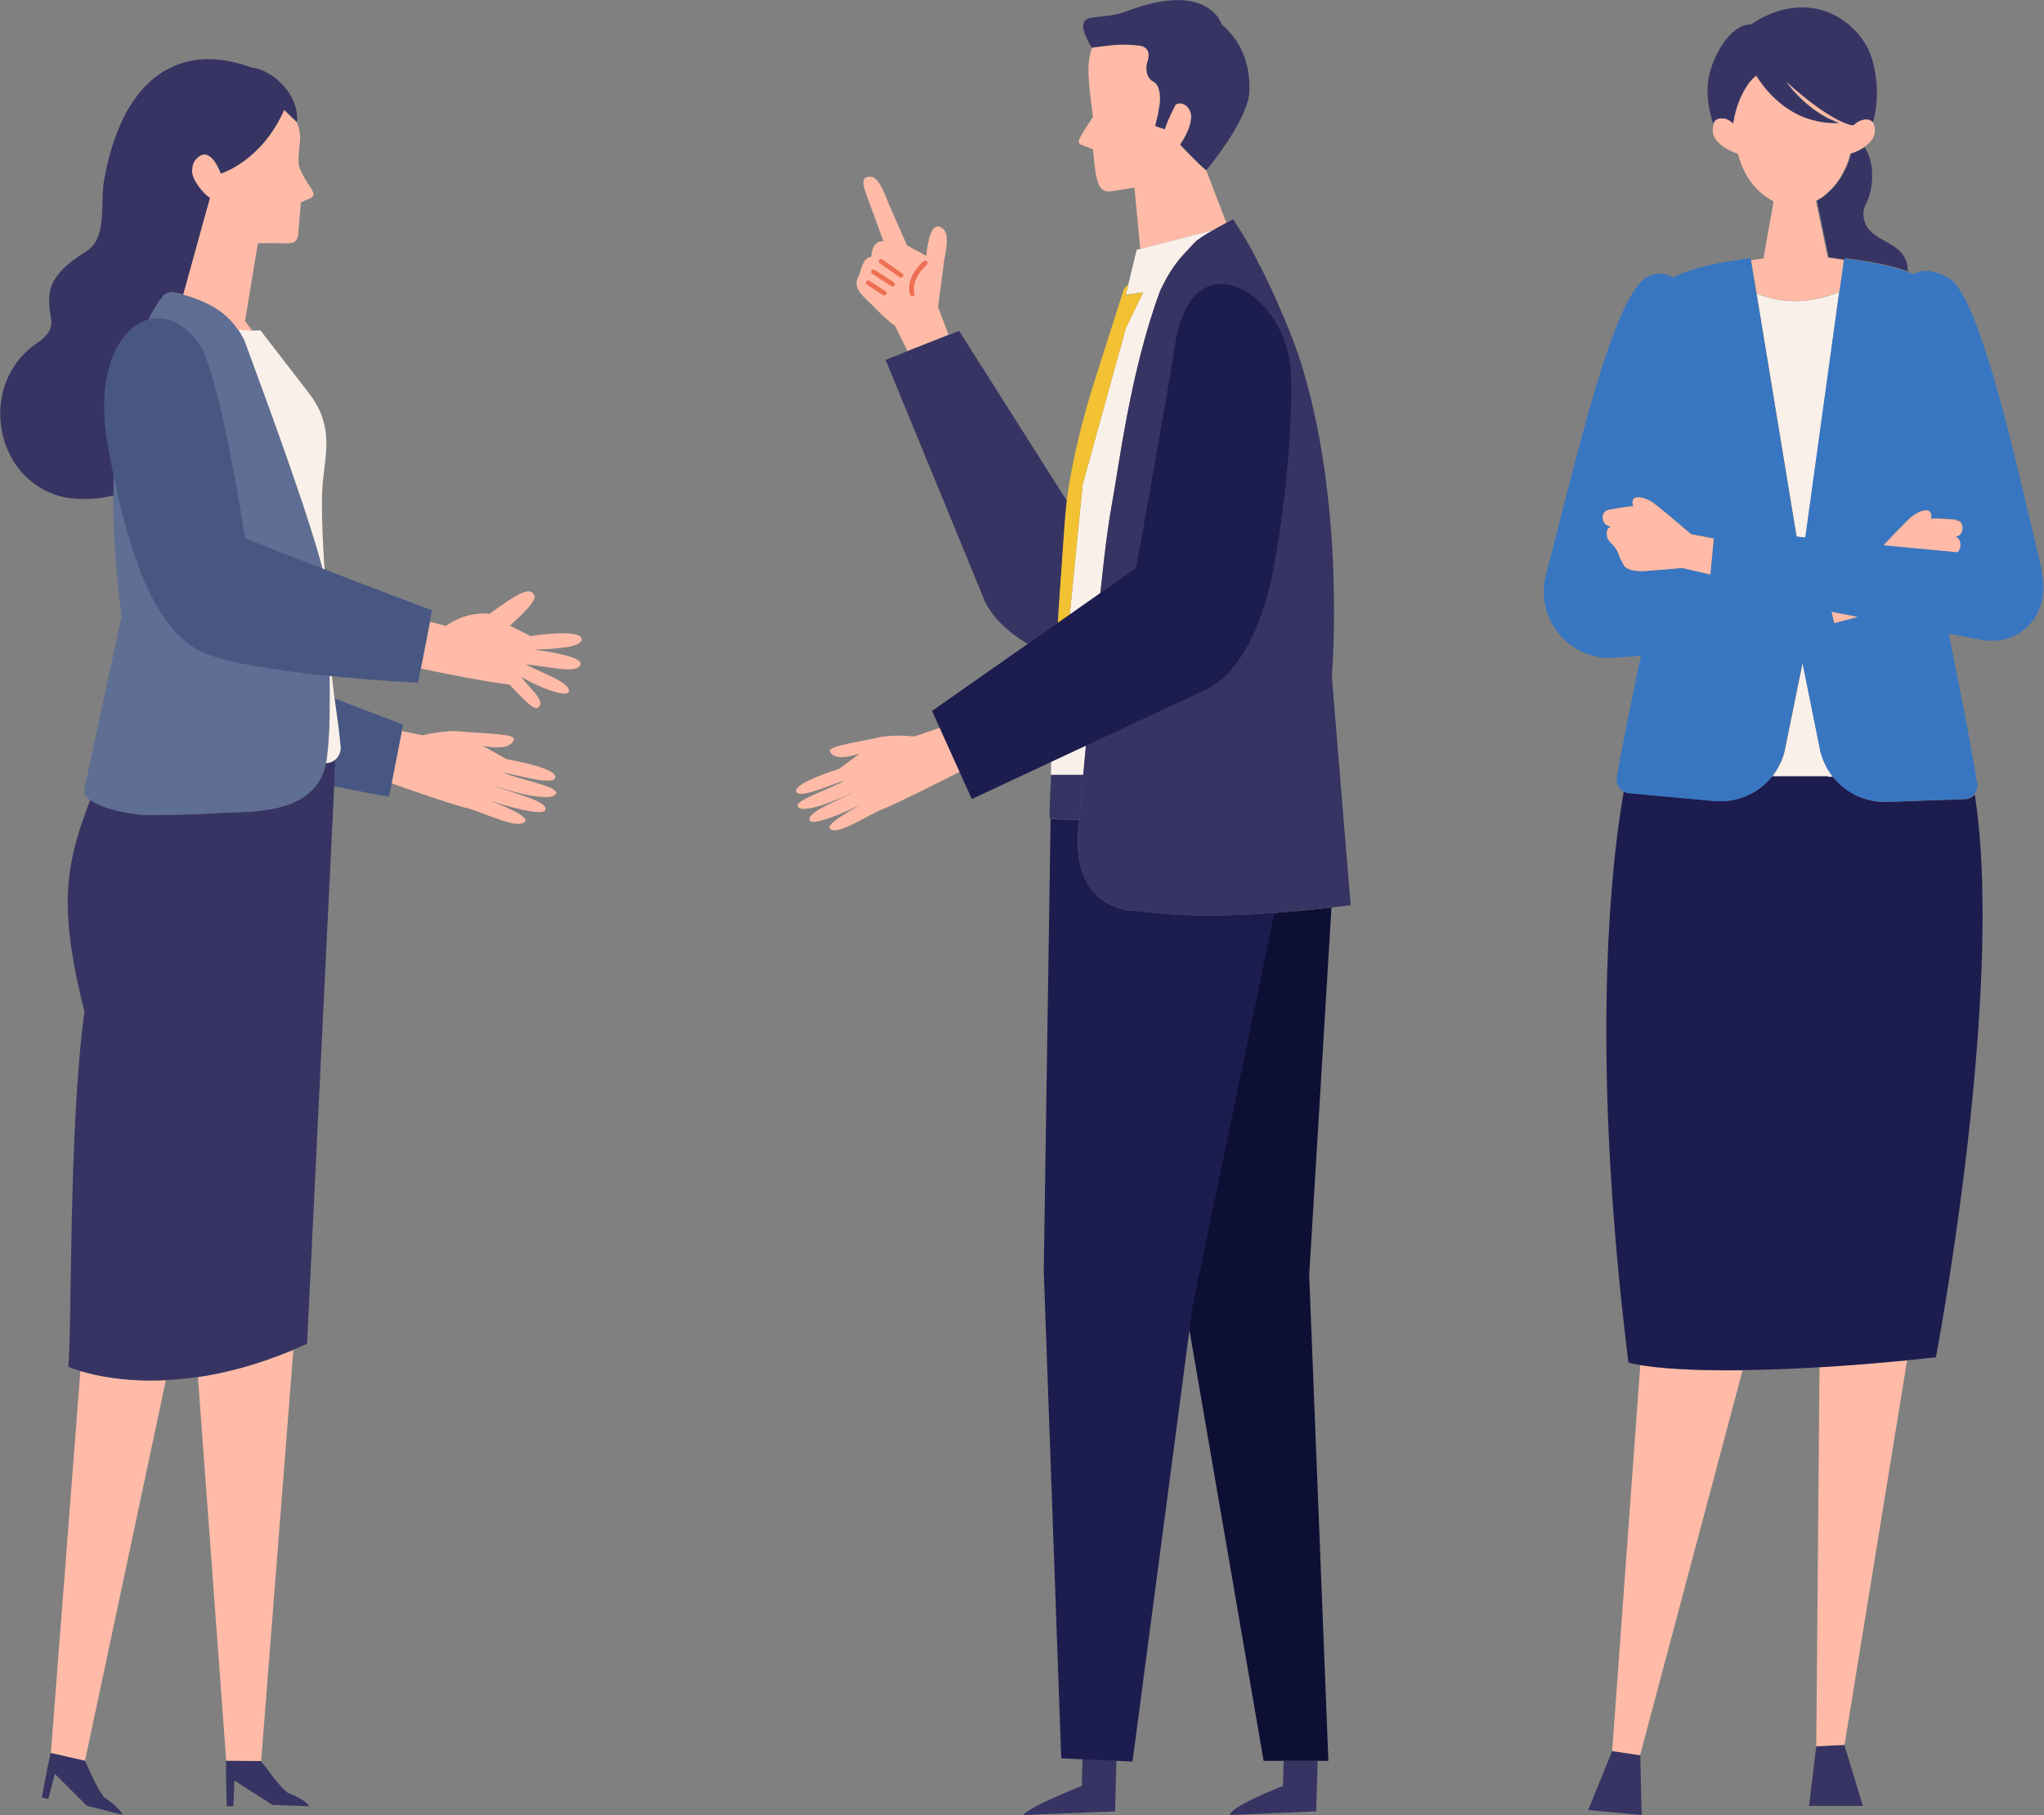 <svg id="_レイヤー_2" data-name="レイヤー 2" xmlns="http://www.w3.org/2000/svg" viewBox="0 0 119.28 105.92"><rect x="0" y="0" width="119.28" height="105.92" fill="#808080" stroke="none"/><g id="_レイヤー_3" data-name="レイヤー 3"><path d="M18.04 105.41s-.08-.32-1.26-.79c-.63-.55-1.02-1.18-1.55-1.85l-2.04-.02v.84l.04 1.82h.39l.06-1.5 2.22 1.42 2.13.08zm-10.9.51s-.01-.32-1.07-1.04c-.5-.67-.75-1.37-1.12-2.14l-1.99-.45-.18.82-.34 1.79.38.08.38-1.46 1.87 1.86 2.06.53z" fill="#373463"/><path d="M4.69 80.02L2.97 102.3l1.99.45 4.72-22.2c-2.36.11-4.08-.26-4.98-.53zm8.51 22.73l2.04.02 1.88-23.99c-2.06.86-3.93 1.35-5.57 1.59l1.65 22.38z" fill="#ffbba7"/><path d="M19.03 44.53c-.59 2.87-3.96 2.81-5.76 2.88-1.49.06-1.69.12-4.62.14-.71 0-2.59-.3-3.37-.89-1.48 3.79-1.89 6.26-.35 12.39-.95 6.85-.72 19.04-.95 20.71 0 0 .25.11.72.25.9.27 2.62.65 4.98.53.59-.03 1.21-.09 1.87-.18 1.64-.24 3.51-.73 5.57-1.59.26-.11.53-.23.8-.35l1.66-34.11c-.14.13-.31.2-.51.21h-.04z" fill="#373463"/><path d="M29.29 45.06c1.23.26 3.1.8 3.12.28.01-.56-2.84-1.03-2.84-1.03l-1.42-.8s1.65.41 1.84-.37c.08-.34-1.96-.33-3.06-.45-1.01-.11-2.26.22-2.26.22s-.61-.12-1.22-.25l-.05.28-.53 2.73v.05c1.52.54 4.02 1.39 4.52 1.47 1.33.45 2.77 1.15 3.22.79.4-.32-1.37-1-2.17-1.32.89.34 3.18.98 3.37.63.29-.55-2.17-1.07-2.98-1.44 1.43.5 3.44.95 3.62.45.15-.42-2.34-.85-3.15-1.24z" fill="#ffbba7"/><path d="M19.53 40.76c.13 1 .26 1.8.35 2.79a.89.89 0 01-.3.77l-.08 1.56c1.82.38 3.2.62 3.2.62l.15-.77v-.05l.54-2.73.05-.28.08-.39s-1.79-.67-4-1.52z" fill="#485782"/><path d="M18.84 28.09c.18-1.72.63-3.3-.84-5.18l-2.8-3.63c-.45.03-.89 0-1.33-.08.15.22.27.45.39.68 1.45 3.94 4.03 10.91 4.73 14.02-.06-.74-.31-4.23-.15-5.81zm1.03 15.45c-.15-1.77-.45-2.93-.65-5.76.05 3.41.05 5.08-.15 6.5-.01.09-.03.17-.04.25h.04c.48-.02.85-.47.81-.99z" fill="#f9f0ea"/><path d="M18.99 33.9c-.7-3.11-3.28-10.08-4.73-14.02a5.17 5.17 0 00-.39-.68c-.58-.85-1.5-1.58-3.35-2.06-.37-.1-.74-.17-1 .14-1.07 1.27-1.93 4-2.32 5.56-1.28 5.09-.1 13.16-.1 13.12L4.91 46.08c-.08.99 2.81 1.5 3.72 1.49 2.94-.02 3.13-.08 4.62-.14 1.79-.07 5.17 0 5.76-2.88.02-.08.03-.16.04-.25.2-1.42.2-3.09.15-6.5-.01-1.01-.03-1.95-.05-2.74 0-.27-.07-.66-.18-1.15z" fill="#5f6e93"/><path d="M12.88 10.13s-.54-1.55-1.29-.98c-.34.26-.37.49-.39.84-.03.5.69 1.37 1.04 1.57 0 0-.64 2.29-1.44 5.21l-.12.42c1.73.49 2.62 1.19 3.18 2.02.28.05.56.08.85.08l-.41-.56.74-4.48.03-.06h.91c1.01 0 1.43.17 1.44-.75l.14-1.63.29-.13c.29-.13.69-.17.23-.8 0 0-.48-.7-.63-1.19-.09-.29.06-1.49.06-1.48.02-.39-.05-.75-.18-1.06l-.09-.08-.67-.65c-1.33 3.03-3.7 3.72-3.7 3.72z" fill="#ffbba7"/><path d="M7.2 22.83c.39-1.56 1.25-4.29 2.32-5.56.26-.3.63-.23 1-.14.06.02.11.03.17.05l.12-.42c.8-2.92 1.44-5.21 1.44-5.21-.35-.2-1.06-1.07-1.04-1.57.02-.34.05-.57.39-.84.75-.58 1.29.98 1.29.98s2.37-.7 3.7-3.72l.67.65.08.07c.11-1.86-1.72-3.13-2.68-3.18-.72-.27-1.46-.44-2.19-.48-2.8-.14-5.44 1.69-6.4 7.08-.24 1.32.22 3.35-1.04 4.13-2.52 1.56-2.24 2.63-2.04 4 .08.59-.34 1.03-.81 1.34-3.55 2.36-2.57 8.23 1.73 9.04 1.18.15 2.07.03 2.71-.14 0-2.07.14-4.27.59-6.09z" fill="#373463"/><path d="M31.19 37.91c1.09-.04 2.76-.1 2.75-.6-.01-.66-2.98-.19-2.98-.19l-1.21-.61s1.65-1.39 1.43-1.78c-.25-.45-.73-.28-2.61 1.09-1.51-.14-2.54.71-2.54.71s-.47-.12-.93-.24l-.53 2.73c1.29.27 4.06.82 5.16.93 1.27 1.35 1.56 1.55 1.75 1.26.26-.38-.52-.99-1.08-1.72.99.6 2.62 1.23 2.78.9.24-.53-1.74-1.18-2.5-1.62 1.45.14 3.06.59 3.2-.02.09-.4-1.82-.74-2.68-.83z" fill="#ffbba7"/><path d="M14.3 31.4s-1.49-9.76-2.73-11.42c-2.49-3.33-6.44-.5-5.29 5.96 1.41 7.94 3.25 10.87 5.29 12 2.56 1.41 12.82 1.9 12.82 1.9l.16-.82.53-2.73.13-.67s-7.69-2.9-10.92-4.22z" fill="#485782"/><path d="M76.81 105.71l-5.01.21s-.33-.33 3.07-1.7l.04-1.46h1.98l-.08 2.95z" fill="#373463"/><path d="M77.7 52.96l-1.3 21.45 1.12 28.35h-3.78l-4.55-26.42-2.85-23.18c2.87.38 5.95.4 11.37-.2z" fill="#0e0f34"/><path d="M59.73 105.92s0-.33 3.4-1.7l.04-1.57 1.98.09-.08 2.97-5.34.21z" fill="#373463"/><path d="M61.31 47.79c.25.03 1.12.04 1.67.04-.02.2-.03.39-.05.57-.42 4.88 3.39 4.76 3.39 4.76 2.23.29 4.58.37 8.05.12l-4.78 22.99-3.5 26.53-.95-.04-1.98-.09-1.23-.06-1.02-28.45.4-26.36z" fill="#1c1c4f"/><path d="M71.57 13.01l-1.18-3.07s-.01 0-.02-.01c0 0-.01 0-.02-.02l-.02-.02s-.01 0-.02-.01c-.37-.3-1.4-1.38-1.4-1.38v-.01c-.03-.03-.04-.05-.04-.05.49-.73.65-1.29.64-1.7-.1-.75-.86-.87-.98-.5-.56 1.13-.56 1.31-.56 1.31l-.56-.19.07-.3.11-.46c.01-.14.09-.57.09-.57.03-.38.02-1.05-.37-1.25-.6-.34-.37-1.12-.37-1.12s.39-.91-.5-1c-1.23-.12-1.61 0-2.7.12-.44.98-.11 2.75.04 4.04l-.58.91c-.29.47-.37.64 0 .76l.58.22.09.86c.1.86.2 1.69.96 1.6.76-.13 1.37-.22 1.37-.22l.34 3.58 4.28-1.11c.28-.16.56-.32.78-.43z" fill="#ffbba7"/><path d="M63.68 1.05c.48-.12 1.25-.09 2-.37 2.62-1.01 4.04-.71 4.8-.23.29.19.49.4.61.58.1.15.16.27.18.34.01.03.02.05.02.05.16.14.32.29.47.46.62.7 1.12 1.7 1.15 3.05v.35c0 1.62-2.41 4.53-2.51 4.65 0 0-.01 0-.02-.01 0 0-.01 0-.02-.02l-.02-.02s-.01 0-.02-.01c-.37-.3-1.4-1.38-1.4-1.38v-.01c-.03-.03-.04-.05-.04-.05.49-.73.65-1.29.64-1.7-.1-.75-.86-.87-.98-.5-.56 1.13-.56 1.31-.56 1.31l-.56-.19.07-.3.11-.46c.01-.14.09-.57.09-.57.03-.38.02-1.05-.37-1.25-.6-.34-.37-1.12-.37-1.12s.39-.91-.5-1c-1.23-.12-1.61 0-2.7.12h-.05c-.27-.47-.42-.81-.47-1.06-.09-.44.11-.6.47-.69zm-1.8 33.13l.09-1.23c.02-.31.04-.61.06-.89.08-1.12.14-2.04.2-2.54l.03-.29-6.29-9.92-.62.24-2.4.95-1.27.5 5.62 13.67c.42 1.22 1.45 2.18 2.69 2.91l1.76-1.23c.04-.73.09-1.46.14-2.16z" fill="#373463"/><path d="M54.74 17.93l.36-2.74c.22-1.11.25-1.76-.25-1.95-.5-.18-.69.72-.8 1.69l-1.12-.61-1.07-2.43c-.52-1.38-.82-1.7-1.3-1.54-.41.14 0 .97.19 1.53l.81 2.22s-.21-.12-.47.16c-.3.32-.14.73-.35.76-.39.05-.51.84-.63 1.09-.38.67.16 1.09.79 1.7.22.22.87.91 1.33 1.2l.72 1.47 2.4-.95-.61-1.62z" fill="#ffbba7"/><path d="M53.91 15.25c.06-.05.14-.04.19.02.05.06.04.14-.02.19 0 0-.94.79-.71 1.66.02.07-.02.14-.09.16h-.01a.137.137 0 01-.17-.1c-.28-1.03.75-1.9.8-1.94zm-2.6-.07c.04-.06.13-.08.19-.03l1.16.81c.06.04.08.13.03.19a.18.18 0 01-.07.05c-.04.01-.09 0-.12-.02l-1.16-.81c-.06-.04-.08-.13-.03-.19zm-.45.61c.04-.06.13-.08.19-.04l1.11.72c.06.04.08.13.04.19-.02.03-.04.04-.07.05-.04.01-.08.01-.12-.01l-1.11-.72a.142.142 0 01-.04-.19zm-.31.64c.04-.06.13-.08.19-.04l.93.6c.06.04.08.13.04.19-.02.03-.04.04-.07.05-.04.01-.08.01-.12-.01l-.92-.6a.142.142 0 01-.04-.19z" fill="#ed7054"/><path d="M61.33 45.22h1.89v.08c-.09.92-.17 1.78-.23 2.52-.63 0-1.7-.02-1.73-.05-.05-.06.08-2.55.08-2.55z" fill="#373463"/><path d="M61.33 45.22c.01-.29.02-1.56.03-1.87.07-.25.56-2.36.56-2.36l1.26-12.72 2.52-9.12 1.01-2.09-.75.1-.26.03.16-.65.47-1.96.13-.03 4.33-1.12c-.43.25-.88.51-1.08.73-.69.77-1.17 1.09-1.99 2.77-1.77 4.78-2.41 10.27-2.85 12.62-.56 3.02-1.16 10.44-1.65 15.66h-1.89z" fill="#f9f0ea"/><path d="M65.96 17.17l.75-.1-1.01 2.09-2.52 9.12L61.92 41s-.49 2.11-.56 2.36c-.02.07.02-.95.1-2.49.03-.81.07-.67.11-1.51.09-1.75.18-3.51.3-5.17l.09-1.23c.02-.31.04-.61.06-.89.08-1.12.14-2.04.2-2.54.33-3.19 1.59-7.1 1.59-7.1l1.78-5.58.27-.29-.16.65.26-.03z" fill="#f2c233"/><path d="M62.93 48.39c.02-.18.03-.37.05-.57.07-.75.14-1.6.23-2.52v-.08c.49-5.22 1.1-12.64 1.65-15.66.44-2.35 1.08-7.84 2.85-12.62.82-1.68 1.3-2 1.99-2.77.2-.22.65-.48 1.08-.73.59-.34 1.18-.64 1.18-.64 1.02 1.53 1.45 2.5 1.45 2.5.68 1.21 1.91 4.06 2.36 5.41 2.83 8.56 1.95 18.76 1.95 18.76l1.1 13.36c-6.13.73-9.44.73-12.51.33 0 0-3.81.12-3.39-4.76z" fill="#373463"/><path d="M53.31 42.98s-1.19-.15-2.11.07c-1 .24-2.89.48-2.77.79.27.7 1.75.12 1.75.12l-1.21.91s-2.59.79-2.51 1.3c.07.48 1.74-.25 2.85-.64-.7.46-2.95 1.16-2.76 1.53.23.44 2.04-.22 3.3-.86-.71.44-2.92 1.22-2.58 1.7.22.3 2.26-.57 3.04-.99-.69.4-2.26 1.24-1.84 1.49.45.28 1.7-.54 2.88-1.12.54-.16 3.53-1.67 4.66-2.24l-1.16-2.57c-.64.22-1.51.52-1.52.52z" fill="#ffbba7"/><path d="M75.28 21.2c-.57-4.27-5.58-7.17-6.66-1.38-.43 2.87-2.32 13.32-2.32 13.32l-4.56 3.2-1.76 1.23-5.59 3.92.44.97 1.16 2.57.72 1.6 13.39-6.26c2.53-1.02 3.75-4.63 4.24-7.31 1.1-6.05 1.08-10.92.95-11.86z" fill="#1c1c4f"/><path fill="#373463" d="M105.99 101.91l-.42 3.48h3.14l-1.08-3.56-1.64.08zm-13.31 3.72l3.12.29-.08-3.49-1.64-.24-1.4 3.44z"/><path d="M105.99 101.91l1.65-.08 3.65-22.44c-1.9.18-3.6.31-5.11.4l-.19 22.12zM95.72 79.67l-1.64 22.52 1.63.24 5.98-22.46c-3.26.04-5.09-.15-5.98-.3z" fill="#ffbba7"/><path d="M110.14 46.8c-1.28.04-2.45-.54-3.19-1.49h-.26v-.03h-3.25c-.79 1-2.04 1.58-3.39 1.46l-4.98-.46a.668.668 0 01-.31-.1c-.72 4.08-2.01 15.03.27 33.33 0 0 .2.07.7.15.89.15 2.71.34 5.98.3 1.27-.02 2.75-.07 4.48-.17 1.51-.09 3.21-.22 5.11-.41.54-.05 1.09-.11 1.67-.17 0 0 4.06-21.3 2.27-32.84-.14.16-.34.26-.57.27l-4.51.16z" fill="#1c1c4f"/><path d="M106.46 44.48c-.13-.3-.22-.62-.28-.95l-.98-4.85-.35 1.72.03.05-.03-.05-.63 3.09c-.03.17-.06.34-.11.5-.07.24-.16.47-.28.69-.08.15-.16.29-.25.42l-.14.2h3.25v.03h.26c-.1-.13-.19-.26-.27-.4-.08-.14-.16-.28-.22-.43zm-1.1-13.11l1.98-14.34c-1.07.45-2.88.91-4.83.09l2.34 14.21.52.05z" fill="#f9f0ea"/><path d="M119.15 33.26c-1.41-5.84-3.59-16.13-5.48-17.06-.85-.47-1.51-.49-2-.2-.11-.05-.23-.09-.35-.13-1.26-.45-2.66-.64-3.72-.79v.07l-.01.02-.26 1.85-1.98 14.34-.52-.05-2.34-14.21-.33-2.03c-1.3.18-3.1.41-4.54 1.13-.43-.29-.96-.32-1.57 0-1.99 1.32-4.11 10.81-5.83 17.32-.68 2.58 1.37 5.06 4.03 4.87l1.51-.13c-.52 2.48-1.14 5.5-1.41 7.12-.07.45.25.87.7.91l4.98.46c1.35.12 2.61-.46 3.39-1.46.05-.06.1-.13.14-.2.09-.13.18-.27.25-.42.11-.22.21-.45.28-.69.05-.16.08-.33.11-.5l.63-3.09.35-1.72.98 4.85c.05.34.15.66.28.95.07.15.14.29.22.43a3.854 3.854 0 003.46 1.89l4.51-.16c.47-.02.82-.44.75-.91-.31-1.98-1.1-5.98-1.66-8.74l1.81.34c2.32.48 4.23-1.44 3.59-4.07zm-19.34.26l-1.63-.38-1.97.16s-1.23.16-1.48-.37c-.07-.15-.17-.28-.25-.53-.2-.63-.67-.74-.71-1.16-.05-.49.27-.52.27-.52s-.52 0-.51-.53c0-.42.38-.45.38-.45s1.03-.21 1.4-.2c-.25-.79.69-.56 1.26-.14.47.35 2.12 1.76 2.12 1.76l1.32.25-.2 2.1zm7.23 2.86l-.16-.67.63.12.89.17-1.36.37zm7.35-5.21c-.11.11-.27.15-.31.15h-.01.02c.06 0 .31.06.31.49v.05c0 .03 0 .05-.01.08a.65.65 0 01-.11.22s-.02.04-.04.05l-4.32-.41c.47-.5 1.22-1.27 1.5-1.54.52-.48 1.43-.81 1.26 0 .25-.03.82 0 1.15.03.16.01.27.02.27.02s.38-.01.43.4c.02.2-.04.34-.13.43z" fill="#3876c1"/><path d="M106.89 35.7l.15.67 1.36-.37-.88-.17-.63-.13zm7.21-5.37s-.11-.01-.27-.02c-.34-.03-.9-.06-1.15-.03.16-.81-.74-.49-1.26 0-.28.26-1.03 1.04-1.5 1.54l4.32.41s.03-.04.04-.05c.05-.07.08-.14.11-.22 0-.03.01-.05.01-.08v-.05c0-.43-.24-.48-.31-.49h-.02.01c.05 0 .2-.04.31-.15.09-.09.15-.22.13-.43-.05-.42-.43-.4-.43-.4zm-17.53-.92c-.57-.43-1.51-.65-1.26.14-.37 0-1.4.2-1.4.2s-.38.03-.38.45c0 .52.51.53.51.53s-.32.03-.27.52c.05.42.51.53.71 1.16.08.25.18.38.25.53.25.53 1.48.37 1.48.37l1.97-.16 1.63.38.2-2.1-1.32-.25s-1.65-1.41-2.12-1.76zm12.75-22.29a.489.489 0 00-.39-.17h-.01c-.04 0-.08 0-.12.01-.02 0-.05 0-.07.02-.07.02-.13.04-.2.07-.03.02-.07.04-.1.05-.09.05-.17.12-.24.19-.38.02-1.77-.58-3.95-2.57.28.44.89 1.11 1.63 1.66.08.06.17.12.26.18.17.12.35.22.54.32l.06.03c.03.02.06.03.09.04.03.01.06.03.09.04.03.01.05.02.08.03.04.02.07.03.11.05.02 0 .04.02.06.03.06.02.11.04.17.06-.54.02-1.03-.04-1.47-.16-.5-.13-.94-.33-1.32-.56-.05-.03-.11-.07-.16-.1-.31-.2-.58-.43-.81-.65l-.26-.26c-.12-.13-.23-.25-.32-.37-.31-.38-.46-.66-.47-.66h-.01c-.03.02-.11.08-.23.2-.03.03-.06.06-.09.1-.08.09-.17.21-.26.35-.03.05-.07.11-.11.17-.03.05-.06.1-.09.16 0 0 0 .02-.01.02-.03.05-.05.11-.08.17 0 .01-.01.02-.02.03-.03.06-.05.12-.08.18 0 0 0 .02-.01.03-.03.07-.06.14-.08.21-.03.07-.05.15-.08.23 0 .01 0 .02-.01.04-.02.08-.05.16-.07.24 0 .02 0 .03-.01.05-.02.09-.04.17-.07.26v.04l-.06.3c-.14-.14-.32-.24-.51-.29h-.03c-.21-.04-.41.01-.54.2-.02.02-.03.05-.04.08-.05.11-.08.25-.08.43 0 .93 1.48 1.38 1.48 1.38.1.44.26.81.43 1.14.3.55.67.95 1.01 1.22a4 4 0 00.57.38s.02.02.06.04c-.03.17-.5 2.76-.58 3.32l-.73.11.32 1.92c1.95.82 3.76.36 4.83-.09l.16-1.13.1-.72-.94-.14-.69-3.3s.07-.04.1-.06c0 0 .02-.01.03-.02.03-.02.07-.04.1-.06h.01c.04-.02.08-.05.12-.08.01 0 .02-.01.03-.02a.7.7 0 00.1-.08s.02-.01.02-.02c.04-.03.08-.07.12-.1l.03-.03c.03-.03.06-.05.09-.08l.07-.07.08-.08.06-.06c.03-.03.06-.06.08-.09.02-.02.04-.04.05-.06.03-.04.06-.07.09-.11.01-.02.03-.04.04-.06.09-.11.17-.23.25-.37l.03-.06c.02-.04.05-.09.07-.13l.06-.12.06-.12.06-.12c.02-.04.04-.08.05-.13.02-.04.03-.09.05-.13.02-.04.03-.09.05-.14.01-.05.03-.09.04-.14.02-.07.04-.14.06-.22h.02c.01 0 .02 0 .04-.01.02 0 .04-.02.07-.03l.09-.03c.16-.07.37-.17.57-.3.34-.23.65-.55.65-.98 0-.23-.05-.39-.13-.49z" fill="#ffbba7"/><path d="M111.33 15.82c-.03-1.85-2.17-1.56-2.53-2.95-.25-.96.39-.9.45-2.5.03-.82-.2-1.41-.44-1.78-.2.14-.41.24-.57.3l-.09.03c-.03.01-.05.02-.07.03-.02 0-.03 0-.04.01h-.02c-.01.05-.02.1-.04.15 0 .02-.02.05-.02.07-.01.05-.03.09-.04.14 0 .02-.01.05-.02.07 0 .02-.02.04-.03.07-.02.05-.03.09-.05.13 0 .02-.02.04-.02.06 0 .02-.02.04-.03.06l-.06.12-.06.12-.06.12c0 .02-.02.04-.03.06-.01.03-.03.05-.04.07l-.03.06c-.04.06-.08.13-.12.19-.04.06-.09.12-.13.18-.01.02-.03.04-.04.06-.03.04-.06.07-.09.11-.02.02-.04.04-.05.06-.03.03-.06.06-.08.09l-.06.06-.04.04-.04.04-.07.07-.03.03c-.02.02-.04.03-.05.05l-.03.03c-.04.04-.08.07-.12.1 0 0-.02.01-.02.02-.03.03-.07.05-.1.08-.01 0-.02.01-.03.02-.04.03-.08.05-.12.08h-.01c-.03.02-.07.04-.1.06 0 0-.02.01-.03.02-.04.02-.07.04-.1.06l.69 3.3.94.14v-.02l.01-.07c1.06.15 2.46.33 3.72.79v-.05zm-10.74-8.91h.03c.18.04.37.15.51.29l.06-.3v-.04c.02-.09.04-.18.07-.26 0-.02 0-.03.01-.05.02-.08.05-.16.07-.24 0-.01 0-.02.01-.04.03-.08.05-.16.08-.23s.05-.15.08-.21c0 0 0-.02.01-.03.03-.06.05-.13.08-.18 0-.01.01-.02.02-.03.03-.06.05-.11.08-.17 0 0 0-.02.01-.02.06-.12.13-.23.19-.33a2.894 2.894 0 01.35-.45c.11-.12.2-.18.23-.2h.01s.16.27.47.66c.09.12.2.24.32.37.08.09.17.17.26.26.23.22.5.45.81.65.42.28.91.52 1.48.66.44.12.94.18 1.47.16a3.25 3.25 0 01-.17-.06c-.02 0-.04-.02-.06-.03-.04-.01-.07-.03-.11-.05-.03-.01-.05-.02-.08-.03-.03-.01-.06-.03-.09-.04-.03-.01-.06-.03-.09-.04l-.06-.03c-.18-.1-.36-.2-.54-.32-.09-.06-.17-.12-.26-.18-.74-.55-1.35-1.21-1.63-1.66 2.18 1.99 3.58 2.59 3.95 2.57.07-.07.15-.13.24-.19.03-.02.07-.04.1-.05.06-.03.13-.05.2-.07.02 0 .05-.01.07-.02.04 0 .08-.01.12-.01h.01c.15 0 .29.05.39.17.48-1.53.17-3.56-.38-4.48-1.16-2.02-3.88-3.17-6.72-1.23-1.23-.06-2.46 2.07-2.54 3.62-.04.84.15 1.64.32 2.15.01-.03.03-.05.04-.08.12-.19.33-.23.54-.2z" fill="#373463"/></g></svg>